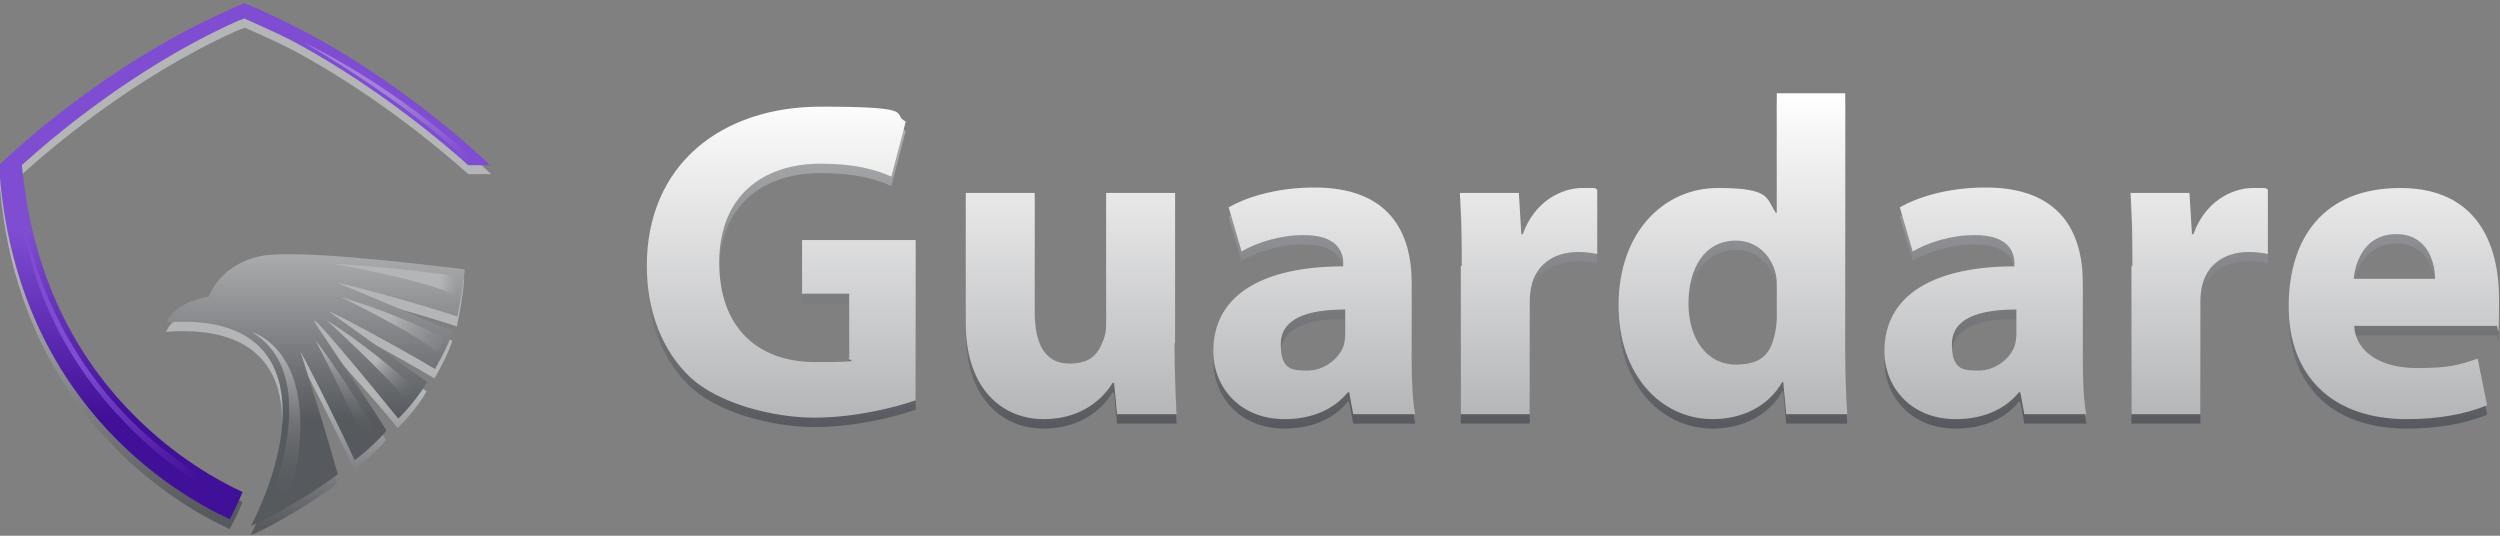 <?xml version="1.0" encoding="UTF-8"?>
<svg xmlns="http://www.w3.org/2000/svg" xmlns:xlink="http://www.w3.org/1999/xlink" version="1.1" viewBox="0 0 504 108">
  <rect x="0" y="0" width="504" height="108" fill="#808080" stroke="none"/>
  <!-- Generator: Adobe Illustrator 29.0.1, SVG Export Plug-In . SVG Version: 2.1.0 Build 192)  -->
  <defs>
    <style>
      .st0 {
        fill: url(#linear-gradient2);
      }

      .st1 {
        fill: url(#linear-gradient1);
      }

      .st2 {
        fill: url(#linear-gradient9);
      }

      .st3 {
        fill: url(#linear-gradient3);
      }

      .st4 {
        fill: url(#linear-gradient6);
      }

      .st5 {
        fill: url(#linear-gradient8);
      }

      .st6 {
        fill: url(#linear-gradient7);
      }

      .st7 {
        fill: url(#linear-gradient5);
      }

      .st8 {
        fill: url(#linear-gradient4);
      }

      .st9 {
        fill: url(#linear-gradient13);
      }

      .st10 {
        fill: url(#linear-gradient12);
      }

      .st11 {
        fill: url(#linear-gradient11);
      }

      .st12 {
        fill: url(#linear-gradient10);
      }

      .st13 {
        isolation: isolate;
      }

      .st14, .st15 {
        mix-blend-mode: multiply;
      }

      .st15 {
        fill: url(#linear-gradient);
      }
    </style>
    <linearGradient id="linear-gradient" x1="317.1" y1="20.7" x2="317.1" y2="86.4" gradientUnits="userSpaceOnUse">
      <stop offset="0" stop-color="#b4b5b7"/>
      <stop offset="1" stop-color="#56595d"/>
    </linearGradient>
    <linearGradient id="linear-gradient1" x1="63.6" y1="79.7" x2="63.6" y2="106.3" xlink:href="#linear-gradient"/>
    <linearGradient id="linear-gradient2" x1="49.3" y1="53" x2="49.3" y2="103.6" xlink:href="#linear-gradient"/>
    <linearGradient id="linear-gradient3" x1="317.1" y1="18.8" x2="317.1" y2="84.5" gradientUnits="userSpaceOnUse">
      <stop offset="0" stop-color="#fff"/>
      <stop offset="1" stop-color="#b4b5b7"/>
    </linearGradient>
    <linearGradient id="linear-gradient4" x1="74.1" y1="47.2" x2="74.1" y2="84.7" gradientUnits="userSpaceOnUse">
      <stop offset="0" stop-color="#7e4dd1"/>
      <stop offset="1" stop-color="#411098"/>
    </linearGradient>
    <linearGradient id="linear-gradient5" x1="63.6" y1="47.2" x2="63.6" y2="84.7" xlink:href="#linear-gradient"/>
    <linearGradient id="linear-gradient6" x1="55.6" y1="70" x2="55.6" y2="102.4" gradientUnits="userSpaceOnUse">
      <stop offset="0" stop-color="#b4b5b7"/>
      <stop offset="1" stop-color="#56595d" stop-opacity="0"/>
    </linearGradient>
    <linearGradient id="linear-gradient7" x1="69.7" y1="69.9" x2="69.7" y2="88.6" xlink:href="#linear-gradient6"/>
    <linearGradient id="linear-gradient8" x1="92.9" y1="18.2" x2="102" y2="24.8" gradientTransform="translate(-14.4 42.9) rotate(6) scale(1 1.1)" xlink:href="#linear-gradient6"/>
    <linearGradient id="linear-gradient9" x1="89.9" y1="38.4" x2="111" y2="46.5" gradientTransform="translate(-8.7 20.2) rotate(3.9)" xlink:href="#linear-gradient6"/>
    <linearGradient id="linear-gradient10" x1="101.7" y1="26.9" x2="113.6" y2="28.1" gradientTransform="translate(-10.6 22.4) rotate(4.4)" xlink:href="#linear-gradient6"/>
    <linearGradient id="linear-gradient11" x1="24.6" y1="46.5" x2="24.6" y2="84.4" xlink:href="#linear-gradient4"/>
    <linearGradient id="linear-gradient12" x1="21.7" y1="67.2" x2="44.9" y2="91.8" xlink:href="#linear-gradient4"/>
    <linearGradient id="linear-gradient13" x1="78" y1="20" x2="93" y2="33.6" gradientUnits="userSpaceOnUse">
      <stop offset="0" stop-color="#a283d8"/>
      <stop offset="1" stop-color="#7e4dd1"/>
    </linearGradient>
  </defs>
  <g class="st13">
    <g id="Layer_1">
      <g>
        <g>
          <path class="st15" d="M184.6,82.6c-4.3,1.5-12.4,3.5-20.5,3.5s-19.3-2.8-25-8.2c-5.6-5.3-8.7-13.3-8.7-22.4,0-20.4,15-32.1,35.1-32.1s14,1.5,17.1,3l-2.9,11.1c-3.4-1.5-7.5-2.6-14.3-2.6-11.6,0-20.4,6.5-20.4,19.9s8,20.1,19.4,20.1,5.7-.4,6.8-.9v-12.9h-9.5v-10.8h22.9v32.4ZM236.8,71.1c0,5.8.2,10.6.4,14.3h-12l-.6-6.3h-.3c-1.7,2.8-5.9,7.3-13.9,7.3s-15.7-5.7-15.7-19.4v-26.2h13.9v24c0,6.5,2.1,10.4,7,10.4s6-2.6,6.9-4.9c.3-.8.5-1.8.5-2.9v-26.6h13.9v30.3ZM272.8,85.4l-.8-4.4h-.3c-2.9,3.6-7.5,5.4-12.7,5.4-9.1,0-14.4-6.5-14.4-13.7,0-11.6,10.4-17.1,26.2-17.1v-.6c0-2.4-1.3-5.8-8.2-5.7-4.5,0-9.3,1.5-12.3,3.3l-2.6-8.9c3.1-1.8,9.2-4,17.3-4,14.9,0,19.6,8.8,19.6,19.3v15.6c0,4.3.2,8.3.7,10.8h-12.5ZM271.1,64.3c-7.3,0-12.9,1.7-12.9,7s2.4,5.3,5.5,5.3,6.3-2.3,7.2-5.1c.2-.7.3-1.6.3-2.4v-4.9ZM294.7,55.5c0-6.6-.1-10.9-.4-14.7h11.9l.5,8.3h.3c2.3-6.5,7.7-9.3,12-9.3s1.9,0,3,.3v13c-1.1-.2-2.2-.4-3.8-.4-5.1,0-8.6,2.7-9.5,7-.2.9-.3,2-.3,3.1v22.6h-13.9v-29.9ZM372,20.7v51.4c0,5.1.2,10.3.4,13.3h-12.3l-.6-6.5h-.2c-2.8,5-8.2,7.5-14,7.5-10.5,0-19-9-19-22.9,0-15,9.3-23.7,20-23.7s9.7,2,11.7,5h.2v-24.1h13.9ZM358.2,59.7c0-.8,0-1.7-.2-2.5-.8-3.7-3.8-6.8-8-6.8-6.4,0-9.6,5.6-9.6,12.7s3.7,12.3,9.5,12.3,7.2-2.7,8-6.6c.2-1,.3-2,.3-3.1v-5.8ZM408.1,85.4l-.8-4.4h-.3c-2.9,3.6-7.5,5.4-12.7,5.4-9.1,0-14.4-6.5-14.4-13.7,0-11.6,10.4-17.1,26.2-17.1v-.6c0-2.4-1.3-5.8-8.2-5.7-4.5,0-9.3,1.5-12.3,3.3l-2.6-8.9c3.1-1.8,9.2-4,17.3-4,14.9,0,19.6,8.8,19.6,19.3v15.6c0,4.3.2,8.3.7,10.8h-12.5ZM406.4,64.3c-7.3,0-12.9,1.7-12.9,7s2.4,5.3,5.5,5.3,6.3-2.3,7.2-5.1c.2-.7.3-1.6.3-2.4v-4.9ZM429.9,55.5c0-6.6-.1-10.9-.4-14.7h11.9l.5,8.3h.3c2.3-6.5,7.7-9.3,12-9.3s1.9,0,3,.3v13c-1.1-.2-2.2-.4-3.8-.4-5.1,0-8.6,2.7-9.5,7-.2.9-.3,2-.3,3.1v22.6h-13.9v-29.9ZM474.6,67.6c.4,5.8,6.1,8.5,12.6,8.5s8.5-.6,12.3-1.9l1.9,9.4c-4.6,1.9-10.2,2.8-16.2,2.8-15.1,0-23.8-8.8-23.8-22.7s7.1-23.9,22.5-23.9,19.9,11.2,19.9,22.3-.3,4.5-.5,5.5h-28.7ZM490.9,58.1c0-3.3-1.5-9-7.8-9s-8.2,5.4-8.6,9h16.4Z"/>
          <g class="st14">
            <path class="st1" d="M52.6,53.5c-8.5,1.7-10.6,8.2-10.6,8.2-7.3,1.3-8.5,5.2-8.5,5.2,29.3-2.2,26.1,23.3,17,41,0,0,0,0,0,0,2.2-.8,10.3-5,17.5-10.4-2.4-8.5-4.6-15.5-7.5-24.6-.2-.8,7.9,15.1,10.9,21.8,3.2-2.5,5.2-4.5,6.4-6-4-6.5-8.7-13.1-13.6-20.5-.5-.7,10.9,11.8,16,18.1,4-4,5.8-7.4,5.8-7.4-6.4-4.5-13-9.4-19.8-14.2.1-.3,13.9,7.1,21.4,11.6,1.7-3.1,2.5-4.5,3.6-7.6-7.8-3.3-13.4-5.7-22.9-9.6-.2-.2,14.5,3.6,23.8,6.7.6-2.8,1.2-6,1.5-9.5-11.6-1.4-33.9-4-41-2.7Z"/>
            <path class="st0" d="M62.7,8.9c-4.3-2.3-8.7-4.5-13.4-6.4-1.4.5-3.3,1.4-3.4,1.5C19.8,15.5-.2,35.3-.2,35.3c3,47.4,35.4,66.3,46.6,71.4v-.2c.7-1.3,1.6-3.1,2.5-5.3-4.7-2.2-13.4-6.9-22-15.6-13.1-13.2-20.6-30.1-22.5-50.4,5.7-5.2,22.4-19.5,42.9-28.8.2-.1,1.4-.6,2.1-.8,6.1,2.7,8.6,3.9,11.3,5.4,16.1,8.9,28.9,19.8,33.7,24.1h4.6s0,0,0,0c0,0-15.1-14.9-36.1-26.3Z"/>
          </g>
        </g>
        <g>
          <path class="st3" d="M184.6,80.7c-4.3,1.5-12.4,3.5-20.5,3.5s-19.3-2.8-25-8.2c-5.6-5.3-8.7-13.3-8.7-22.4,0-20.4,15-32.1,35.1-32.1s14,1.5,17.1,3l-2.9,11.1c-3.4-1.5-7.5-2.6-14.3-2.6-11.6,0-20.4,6.5-20.4,19.9s8,20.1,19.4,20.1,5.7-.4,6.8-.9v-12.9h-9.5v-10.8h22.9v32.4ZM236.8,69.2c0,5.8.2,10.6.4,14.3h-12l-.6-6.3h-.3c-1.7,2.8-5.9,7.3-13.9,7.3s-15.7-5.7-15.7-19.4v-26.2h13.9v24c0,6.5,2.1,10.4,7,10.4s6-2.6,6.9-4.9c.3-.8.5-1.8.5-2.9v-26.6h13.9v30.3ZM272.8,83.5l-.8-4.4h-.3c-2.9,3.6-7.5,5.4-12.7,5.4-9.1,0-14.4-6.5-14.4-13.7,0-11.6,10.4-17.1,26.2-17.1v-.6c0-2.4-1.3-5.8-8.2-5.7-4.5,0-9.3,1.5-12.3,3.3l-2.6-8.9c3.1-1.8,9.2-4,17.3-4,14.9,0,19.6,8.8,19.6,19.3v15.6c0,4.3.2,8.3.7,10.8h-12.5ZM271.1,62.4c-7.3,0-12.9,1.7-12.9,7s2.4,5.3,5.5,5.3,6.3-2.3,7.2-5.1c.2-.7.3-1.6.3-2.4v-4.9ZM294.7,53.6c0-6.6-.1-10.9-.4-14.7h11.9l.5,8.3h.3c2.3-6.5,7.7-9.3,12-9.3s1.9,0,3,.3v13c-1.1-.2-2.2-.4-3.8-.4-5.1,0-8.6,2.7-9.5,7-.2.9-.3,2-.3,3.1v22.6h-13.9v-29.9ZM372,18.8v51.4c0,5.1.2,10.3.4,13.3h-12.3l-.6-6.5h-.2c-2.8,5-8.2,7.5-14,7.5-10.5,0-19-9-19-22.9,0-15,9.3-23.7,20-23.7s9.7,2,11.7,5h.2v-24.1h13.9ZM358.2,57.8c0-.8,0-1.7-.2-2.5-.8-3.7-3.8-6.8-8-6.8-6.4,0-9.6,5.6-9.6,12.7s3.7,12.3,9.5,12.3,7.2-2.7,8-6.6c.2-1,.3-2,.3-3.1v-5.8ZM408.1,83.5l-.8-4.4h-.3c-2.9,3.6-7.5,5.4-12.7,5.4-9.1,0-14.4-6.5-14.4-13.7,0-11.6,10.4-17.1,26.2-17.1v-.6c0-2.4-1.3-5.8-8.2-5.7-4.5,0-9.3,1.5-12.3,3.3l-2.6-8.9c3.1-1.8,9.2-4,17.3-4,14.9,0,19.6,8.8,19.6,19.3v15.6c0,4.3.2,8.3.7,10.8h-12.5ZM406.4,62.4c-7.3,0-12.9,1.7-12.9,7s2.4,5.3,5.5,5.3,6.3-2.3,7.2-5.1c.2-.7.3-1.6.3-2.4v-4.9ZM429.9,53.6c0-6.6-.1-10.9-.4-14.7h11.9l.5,8.3h.3c2.3-6.5,7.7-9.3,12-9.3s1.9,0,3,.3v13c-1.1-.2-2.2-.4-3.8-.4-5.1,0-8.6,2.7-9.5,7-.2.9-.3,2-.3,3.1v22.6h-13.9v-29.9ZM474.6,65.7c.4,5.8,6.1,8.5,12.6,8.5s8.5-.6,12.3-1.9l1.9,9.4c-4.6,1.9-10.2,2.8-16.2,2.8-15.1,0-23.8-8.8-23.8-22.7s7.1-23.9,22.5-23.9,19.9,11.2,19.9,22.3-.3,4.5-.5,5.5h-28.7ZM490.9,56.2c0-3.3-1.5-9-7.8-9s-8.2,5.4-8.6,9h16.4Z"/>
          <g>
            <path class="st8" d="M98.9,33.4s0,0,0,0c0,0-15.1-14.9-36.1-26.3-4.3-2.3-8.7-4.5-13.4-6.4v3.1c6.1,2.7,8.6,3.9,11.3,5.4,16.1,8.9,28.9,19.8,33.7,24.1h4.6Z"/>
            <g>
              <g>
                <path class="st7" d="M68.4,57.1c-.2-.2,14.5,3.6,23.8,6.7.6-2.8,1.2-6,1.5-9.5-11.6-1.4-33.9-4-41-2.7-8.5,1.7-10.6,8.2-10.6,8.2-7.3,1.3-8.5,5.2-8.5,5.2,29.3-2.2,26.1,23.3,17,41,0,0,0,0,0,0,2.2-.8,10.3-5,17.5-10.4-2.4-8.5-4.6-15.5-7.5-24.6-.2-.8,7.9,15.1,10.9,21.8,3.2-2.5,5.2-4.5,6.4-6-4-6.5-8.7-13.1-13.6-20.5s10.9,11.8,16,18.1c4-4,5.8-7.4,5.8-7.4-6.4-4.5-13-9.4-19.8-14.2.1-.3,13.9,7.1,21.4,11.6,1.7-3.1,2.5-4.5,3.6-7.6-7.8-3.3-13.4-5.7-22.9-9.6Z"/>
                <g>
                  <path class="st4" d="M53.5,103.3s12.5-27.4-2.8-36.4c0,0,15.4,4.1,7.7,33.5l-4.9,2.9Z"/>
                  <path class="st6" d="M63.4,68.2s7.2,13.9,10.1,21l2.4-2.1s-6.9-11.5-12.5-18.8Z"/>
                  <path class="st5" d="M65.8,64.5s11.9,10.9,16.1,16.1l1.8-2.3s-8.1-7.6-17.9-13.8Z"/>
                  <path class="st2" d="M68.3,59.7s15.2,7.3,19.9,11.3l1.4-2.8s-8.9-4.8-21.2-8.4Z"/>
                  <path class="st12" d="M67.2,53.2s18.5,3.2,24.5,6.3l.6-3.8s-14.8-2.1-25.2-2.5Z"/>
                </g>
              </g>
              <g>
                <path class="st11" d="M4.4,33.3c5.7-5.2,22.4-19.5,42.9-28.8.2-.1,1.4-.6,2.1-.8V.6c-1.4.5-3.3,1.4-3.4,1.5C19.8,13.6-.2,33.3-.2,33.3c3,47.4,35.4,66.3,46.6,71.4v-.2c.7-1.3,1.6-3.1,2.5-5.3-4.7-2.2-13.4-6.9-22-15.6-13.1-13.2-20.6-30.1-22.5-50.4Z"/>
                <g>
                  <path class="st10" d="M3.6,33.9s-.2,42.7,43.1,65.7l-.6,1.5S4.5,81.1,3.6,33.9Z"/>
                  <path class="st9" d="M61.3,8.6s21,12.1,32.9,23.8h1.6s-14.7-14.2-34.5-23.8Z"/>
                </g>
              </g>
            </g>
          </g>
        </g>
      </g>
    </g>
  </g>
</svg>